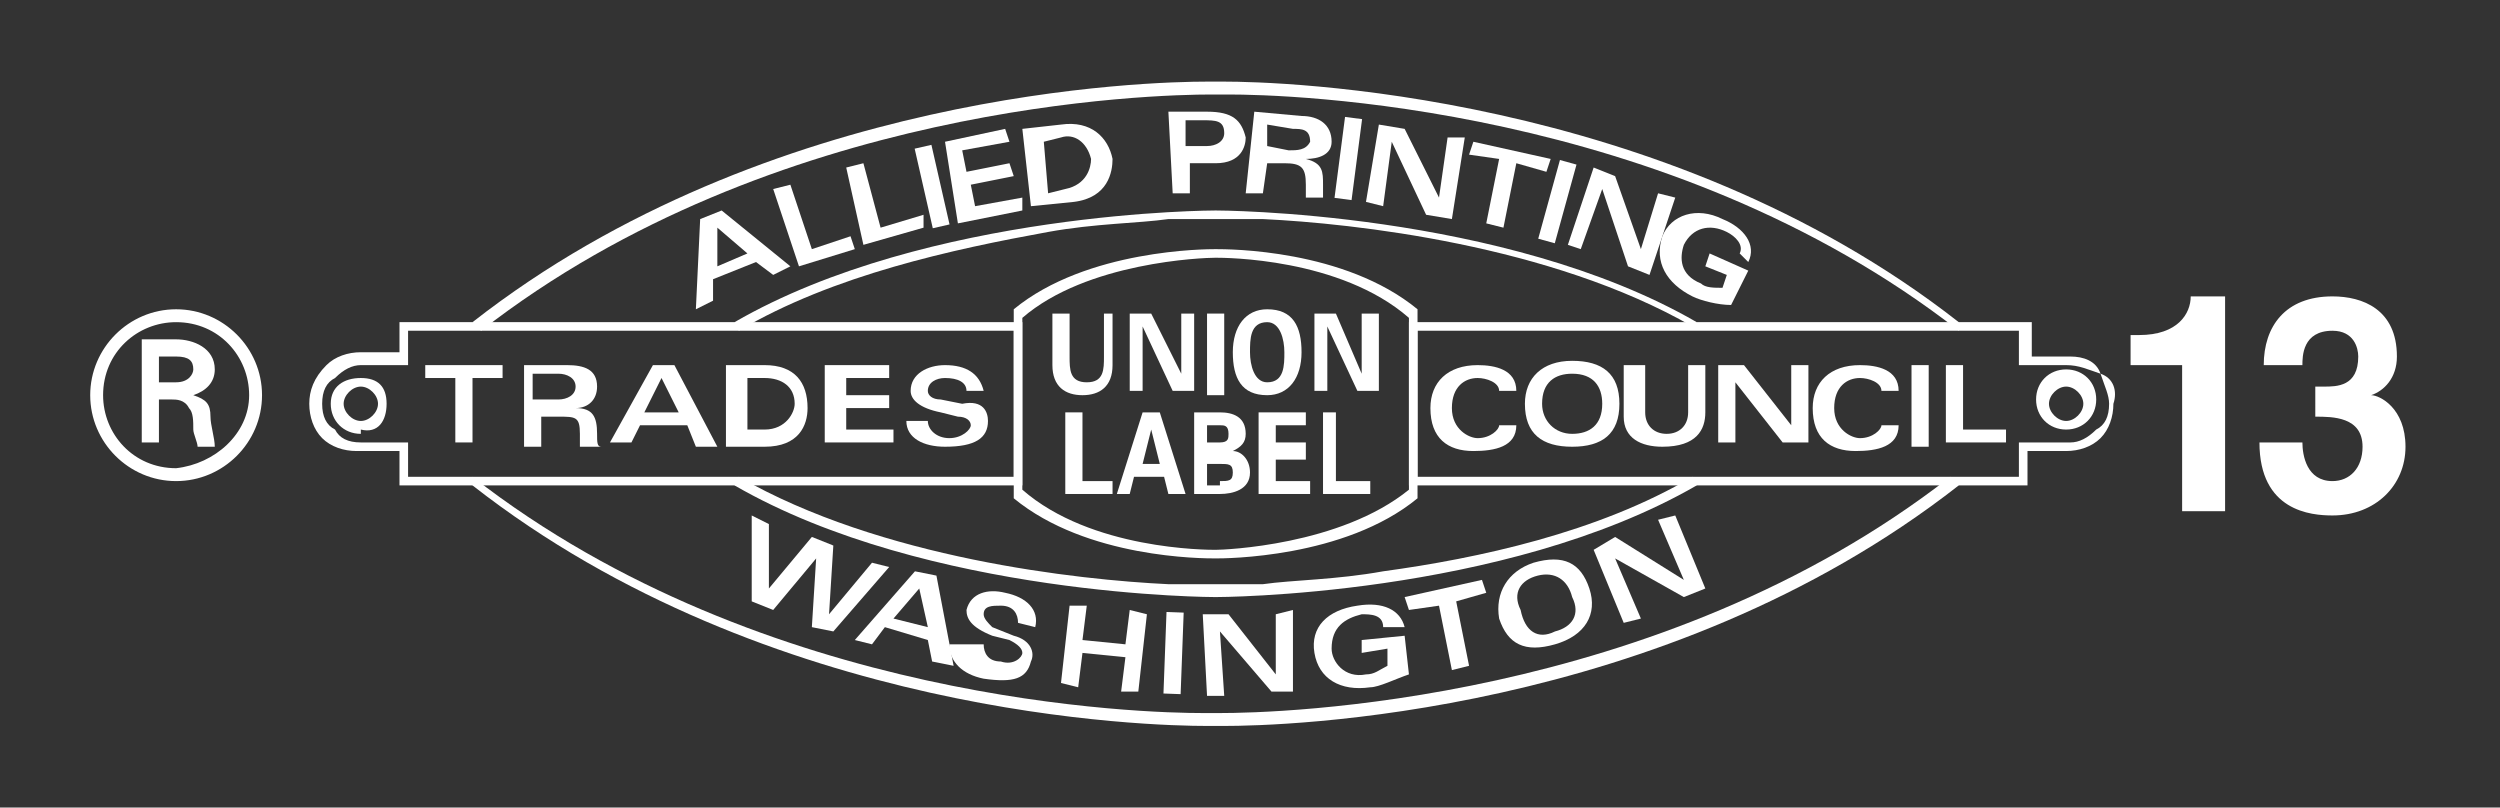 <?xml version="1.0" encoding="utf-8"?>
<!-- Generator: Adobe Illustrator 21.0.2, SVG Export Plug-In . SVG Version: 6.00 Build 0)  -->
<svg version="1.1" id="Layer_1" xmlns="http://www.w3.org/2000/svg" xmlns:xlink="http://www.w3.org/1999/xlink" x="0px" y="0px"
	 viewBox="0 0 58.2 18.8" style="enable-background:new 0 0 58.2 18.8;" xml:space="preserve">
<rect x="0" y="0" width="58.2" height="18.8" fill="#333333" stroke="none"/>
<style type="text/css">
	.st0{fill:#FFFFFF;}
</style>
<g>
	<path class="st0" d="M49.7,7.8h0.1c0.9,0,1.2-0.5,1.2-0.9h0.8v5h-1V8.5h-1.2V7.8z"/>
	<path class="st0" d="M53.9,9h0.2c0.3,0,0.8,0,0.8-0.7c0-0.2-0.1-0.6-0.6-0.6c-0.7,0-0.7,0.6-0.7,0.8h-0.9c0-0.9,0.5-1.6,1.6-1.6
		c0.7,0,1.5,0.3,1.5,1.4c0,0.5-0.3,0.8-0.6,0.9v0c0.2,0,0.8,0.3,0.8,1.2c0,0.9-0.7,1.6-1.7,1.6c-0.5,0-1.7-0.1-1.7-1.7h1l0,0
		c0,0.3,0.1,0.9,0.7,0.9c0.4,0,0.7-0.3,0.7-0.8c0-0.7-0.7-0.7-1.1-0.7V9z"/>
	<path class="st0" d="M45.6,7.5c-6.9-5.4-15.9-5.6-17.1-5.6c-0.1,0-0.2,0-0.2,0l0,0.1l0-0.1c0,0-0.1,0-0.2,0
		c-1.3,0-10.2,0.2-17.1,5.6l0.2,0.2c6.8-5.3,15.7-5.5,17-5.5c0.1,0,0.2,0,0.2,0h0h0c0,0,0.1,0,0.2,0c1.3,0,10.2,0.2,17,5.5L45.6,7.5
		"/>
	<path class="st0" d="M11,11.3c6.9,5.4,15.8,5.6,17.1,5.6c0.1,0,0.2,0,0.2,0l0-0.1l0,0.1c0,0,0.1,0,0.2,0c1.3,0,10.2-0.2,17.1-5.6
		l-0.2-0.2c-6.8,5.3-15.7,5.5-17,5.5c-0.1,0-0.2,0-0.2,0h0h0c0,0-0.1,0-0.2,0c-1.3,0-10.2-0.2-17-5.5L11,11.3"/>
	<path class="st0" d="M8.4,9.9v0.1C8.8,10.1,9,9.8,9,9.4C9,9,8.8,8.8,8.4,8.8C8,8.8,7.7,9,7.7,9.4c0,0.4,0.3,0.7,0.7,0.7V9.9V9.8
		C8.2,9.8,8,9.6,8,9.4C8,9.2,8.2,9,8.4,9c0.2,0,0.4,0.2,0.4,0.4c0,0.2-0.2,0.4-0.4,0.4V9.9"/>
	<path class="st0" d="M48.1,9.9V9.8c-0.2,0-0.4-0.2-0.4-0.4c0-0.2,0.2-0.4,0.4-0.4c0.2,0,0.4,0.2,0.4,0.4c0,0.2-0.2,0.4-0.4,0.4V9.9
		v0.1c0.4,0,0.7-0.3,0.7-0.7c0-0.4-0.3-0.7-0.7-0.7c-0.4,0-0.7,0.3-0.7,0.7c0,0.4,0.3,0.7,0.7,0.7V9.9"/>
	<polygon class="st0" points="18.9,12.5 19.4,12.7 19.3,14.3 19.3,14.3 20.3,13.1 20.7,13.2 19.4,14.7 18.9,14.6 19,13 19,13 
		18,14.2 17.5,14 17.5,12 17.9,12.2 17.9,13.7 17.9,13.7 	"/>
	<path class="st0" d="M21.3,13.3l0.5,0.1l0.4,2.1l-0.5-0.1l-0.1-0.5l-1-0.3L20.3,15l-0.4-0.1L21.3,13.3z M21.6,14.6l-0.2-0.9
		l-0.6,0.7L21.6,14.6z"/>
	<path class="st0" d="M22.9,15c0,0.2,0.1,0.4,0.4,0.4c0.3,0.1,0.5-0.1,0.5-0.2c0-0.1-0.1-0.2-0.3-0.3l-0.4-0.1
		c-0.5-0.2-0.6-0.4-0.6-0.6c0.1-0.4,0.5-0.5,0.9-0.4c0.5,0.1,0.8,0.4,0.7,0.8l-0.4-0.1c0-0.2-0.1-0.4-0.4-0.4c-0.2,0-0.4,0-0.4,0.2
		c0,0.1,0.1,0.2,0.2,0.3l0.5,0.2c0.4,0.1,0.5,0.4,0.4,0.6c-0.1,0.4-0.4,0.5-1.1,0.4c-0.5-0.1-0.8-0.4-0.8-0.8L22.9,15z"/>
	<polygon class="st0" points="24.9,14.1 25.3,14.1 25.2,14.9 26.2,15 26.3,14.2 26.7,14.3 26.5,16.1 26.1,16.1 26.2,15.3 25.2,15.2 
		25.1,16 24.7,15.9 	"/>
	
		<rect x="26.4" y="15" transform="matrix(3.736375e-02 -0.999 0.999 3.736375e-02 11.114 41.958)" class="st0" width="1.9" height="0.4"/>
	<polygon class="st0" points="28,14.3 28.6,14.3 29.7,15.7 29.7,15.7 29.7,14.3 30.1,14.2 30.1,16.1 29.6,16.1 28.4,14.7 28.4,14.7 
		28.5,16.2 28.1,16.2 	"/>
	<path class="st0" d="M32.2,14.6c0-0.3-0.3-0.3-0.5-0.3c-0.4,0.1-0.7,0.3-0.7,0.8c0,0.3,0.3,0.7,0.8,0.6c0.2,0,0.3-0.1,0.5-0.2
		l0-0.4l-0.6,0.1l0-0.3l1-0.1l0.1,0.9c-0.3,0.1-0.7,0.3-0.9,0.3c-0.7,0.1-1.2-0.2-1.3-0.8c-0.1-0.6,0.3-1,1-1.1
		c0.6-0.1,1,0.1,1.1,0.5L32.2,14.6z"/>
	<polygon class="st0" points="34.5,13.5 34.6,13.8 33.9,14 34.2,15.5 33.8,15.6 33.5,14.1 32.8,14.2 32.7,13.9 	"/>
	<path class="st0" d="M35.7,13.1c0.7-0.2,1.1,0,1.3,0.6c0.2,0.6-0.1,1.1-0.8,1.3c-0.7,0.2-1.1,0-1.3-0.6
		C34.8,13.8,35.1,13.3,35.7,13.1z M36.2,14.7c0.4-0.1,0.6-0.4,0.4-0.8c-0.1-0.4-0.4-0.6-0.8-0.5c-0.4,0.1-0.6,0.4-0.4,0.8
		C35.5,14.7,35.8,14.9,36.2,14.7z"/>
	<polygon class="st0" points="37.1,12.8 37.6,12.5 39.2,13.5 39.2,13.5 38.6,12.1 39,12 39.7,13.7 39.2,13.9 37.6,13 37.6,13 
		38.2,14.4 37.8,14.5 	"/>
	<path class="st0" d="M16.3,5.1l0.5-0.2l1.6,1.3L18,6.4l-0.4-0.3l-1,0.4l0,0.5l-0.4,0.2L16.3,5.1z M17.4,5.9l-0.7-0.6l0,0.9
		L17.4,5.9z"/>
	<polygon class="st0" points="18,4.4 18.4,4.3 18.9,5.8 19.8,5.5 19.9,5.8 18.6,6.2 	"/>
	<polygon class="st0" points="19.7,3.9 20.1,3.8 20.5,5.3 21.5,5 21.5,5.3 20.1,5.7 	"/>
	<rect x="21.5" y="3.4" transform="matrix(0.975 -0.222 0.222 0.975 -0.424 4.919)" class="st0" width="0.4" height="1.9"/>
	<polygon class="st0" points="23.5,3.3 22.4,3.5 22.5,4 23.5,3.8 23.6,4.1 22.6,4.3 22.7,4.8 23.8,4.6 23.8,4.9 22.3,5.2 22,3.3 
		23.4,3 	"/>
	<path class="st0" d="M23.8,3l0.9-0.1c0.7-0.1,1.1,0.3,1.2,0.8c0,0.3-0.1,0.9-0.9,1L24,4.8L23.8,3z M24.4,4.5l0.4-0.1
		c0.5-0.1,0.6-0.5,0.6-0.7c-0.1-0.4-0.4-0.6-0.7-0.5l-0.4,0.1L24.4,4.5z"/>
	<path class="st0" d="M27.2,2.6l0.9,0c0.6,0,0.8,0.2,0.9,0.6c0,0.2-0.1,0.6-0.7,0.6l-0.6,0l0,0.7l-0.4,0L27.2,2.6z M27.6,3.4l0.5,0
		c0.2,0,0.4-0.1,0.4-0.3c0-0.3-0.2-0.3-0.5-0.3l-0.4,0L27.6,3.4z"/>
	<path class="st0" d="M29.2,2.6l1.1,0.1c0.4,0,0.7,0.2,0.7,0.6c0,0.3-0.3,0.4-0.6,0.4l0,0c0.4,0.1,0.4,0.3,0.4,0.6
		c0,0.2,0,0.3,0,0.3l-0.4,0c0-0.1,0-0.2,0-0.3c0-0.4-0.1-0.5-0.5-0.5l-0.4,0l-0.1,0.7l-0.4,0L29.2,2.6z M29.5,3.4l0.5,0.1
		c0.2,0,0.4,0,0.5-0.2C30.5,3,30.3,3,30.1,3l-0.6-0.1L29.5,3.4z"/>
	<rect x="30.5" y="3.5" transform="matrix(0.129 -0.992 0.992 0.129 23.661 34.411)" class="st0" width="1.9" height="0.4"/>
	<polygon class="st0" points="32.1,2.9 32.7,3 33.5,4.6 33.5,4.6 33.7,3.2 34.1,3.2 33.8,5.1 33.2,5 32.4,3.3 32.4,3.3 32.2,4.8 
		31.8,4.7 	"/>
	<polygon class="st0" points="36.1,3.7 36,4 35.3,3.8 35,5.3 34.6,5.2 34.9,3.7 34.2,3.6 34.3,3.3 	"/>
	<rect x="35.3" y="4.5" transform="matrix(0.266 -0.964 0.964 0.266 22.082 38.389)" class="st0" width="1.9" height="0.4"/>
	<polygon class="st0" points="37.1,3.9 37.6,4.1 38.2,5.8 38.2,5.8 38.6,4.5 39,4.6 38.4,6.4 37.9,6.2 37.3,4.4 37.3,4.4 36.8,5.8 
		36.5,5.7 	"/>
	<path class="st0" d="M40.5,5.9c0.1-0.2-0.1-0.4-0.3-0.5c-0.4-0.2-0.8-0.1-1,0.3c-0.1,0.3-0.1,0.7,0.4,0.9c0.1,0.1,0.3,0.1,0.5,0.1
		l0.1-0.3l-0.5-0.2l0.1-0.3l0.9,0.4l-0.4,0.8c-0.3,0-0.7-0.1-0.9-0.2c-0.6-0.3-0.9-0.8-0.7-1.4c0.2-0.5,0.8-0.7,1.4-0.4
		c0.5,0.2,0.8,0.6,0.6,1L40.5,5.9z"/>
	<polygon class="st0" points="11.7,8.5 11.7,8.8 11,8.8 11,10.3 10.6,10.3 10.6,8.8 9.9,8.8 9.9,8.5 	"/>
	<path class="st0" d="M12.1,8.5h1.1c0.4,0,0.7,0.1,0.7,0.5c0,0.3-0.2,0.5-0.5,0.5v0c0.4,0,0.5,0.2,0.5,0.6c0,0.2,0,0.3,0.1,0.3h-0.5
		c0-0.1,0-0.2,0-0.3c0-0.4-0.1-0.4-0.5-0.4h-0.4v0.7h-0.4V8.5z M12.5,9.3h0.5c0.2,0,0.4-0.1,0.4-0.3c0-0.2-0.2-0.3-0.4-0.3h-0.6V9.3
		z"/>
	<path class="st0" d="M15.2,8.5h0.5l1,1.9h-0.5L16,9.9h-1.1l-0.2,0.4h-0.5L15.2,8.5z M15.8,9.6l-0.4-0.8L15,9.6H15.8z"/>
	<path class="st0" d="M16.9,8.5h0.9c0.7,0,1,0.4,1,1c0,0.4-0.2,0.9-1,0.9h-0.9V8.5z M17.4,10h0.4c0.5,0,0.7-0.4,0.7-0.6
		c0-0.4-0.3-0.6-0.7-0.6h-0.4V10z"/>
	<polygon class="st0" points="20.7,8.8 19.7,8.8 19.7,9.2 20.7,9.2 20.7,9.5 19.7,9.5 19.7,10 20.8,10 20.8,10.3 19.2,10.3 
		19.2,8.5 20.7,8.5 	"/>
	<path class="st0" d="M21.6,9.8c0,0.2,0.2,0.4,0.5,0.4c0.3,0,0.5-0.2,0.5-0.3c0-0.1-0.1-0.2-0.3-0.2l-0.4-0.1
		c-0.5-0.1-0.7-0.3-0.7-0.5c0-0.4,0.4-0.6,0.8-0.6c0.5,0,0.8,0.2,0.9,0.6h-0.4c0-0.2-0.2-0.3-0.5-0.3c-0.2,0-0.4,0.1-0.4,0.3
		c0,0.1,0.1,0.2,0.3,0.2l0.5,0.1C22.9,9.3,23,9.6,23,9.8c0,0.4-0.3,0.6-1,0.6c-0.5,0-0.9-0.2-0.9-0.6H21.6z"/>
	<path class="st0" d="M34.9,9.1c0-0.2-0.3-0.3-0.5-0.3c-0.3,0-0.6,0.2-0.6,0.7c0,0.5,0.4,0.7,0.6,0.7c0.3,0,0.5-0.2,0.5-0.3h0.4
		c0,0.5-0.5,0.6-1,0.6c-0.6,0-1-0.3-1-1c0-0.6,0.4-1,1.1-1c0.4,0,0.9,0.1,0.9,0.6H34.9z"/>
	<path class="st0" d="M36.6,8.4c0.7,0,1.1,0.3,1.1,1c0,0.7-0.4,1-1.1,1c-0.7,0-1.1-0.3-1.1-1C35.5,8.8,35.9,8.4,36.6,8.4z
		 M36.6,10.1c0.4,0,0.7-0.2,0.7-0.7c0-0.4-0.2-0.7-0.7-0.7c-0.4,0-0.7,0.2-0.7,0.7C35.9,9.8,36.2,10.1,36.6,10.1z"/>
	<path class="st0" d="M37.9,8.5h0.4v1.1c0,0.3,0.2,0.5,0.5,0.5c0.3,0,0.5-0.2,0.5-0.5V8.5h0.4v1.1c0,0.4-0.2,0.8-1,0.8
		c-0.5,0-0.9-0.2-0.9-0.7V8.5z"/>
	<polygon class="st0" points="40,8.5 40.6,8.5 41.7,9.9 41.7,9.9 41.7,8.5 42.1,8.5 42.1,10.3 41.5,10.3 40.4,8.9 40.4,8.9 
		40.4,10.3 40,10.3 	"/>
	<path class="st0" d="M43.8,9.1c0-0.2-0.3-0.3-0.5-0.3c-0.3,0-0.6,0.2-0.6,0.7c0,0.5,0.4,0.7,0.6,0.7c0.3,0,0.5-0.2,0.5-0.3h0.4
		c0,0.5-0.5,0.6-1,0.6c-0.6,0-1-0.3-1-1c0-0.6,0.4-1,1.1-1c0.4,0,0.9,0.1,0.9,0.6H43.8z"/>
	<rect x="44.5" y="8.5" class="st0" width="0.4" height="1.9"/>
	<polygon class="st0" points="45.3,8.5 45.7,8.5 45.7,10 46.7,10 46.7,10.3 45.3,10.3 	"/>
	<path class="st0" d="M25.9,7.3v1.2c0,0.5-0.3,0.7-0.7,0.7c-0.4,0-0.7-0.2-0.7-0.7V7.3h0.4v1c0,0.3,0,0.6,0.4,0.6
		c0.4,0,0.4-0.3,0.4-0.6v-1H25.9z"/>
	<polygon class="st0" points="27.3,9.1 26.6,7.6 26.6,7.6 26.6,9.1 26.3,9.1 26.3,7.3 26.8,7.3 27.5,8.7 27.5,8.7 27.5,7.3 
		27.8,7.3 27.8,9.1 	"/>
	<rect x="28.1" y="7.3" class="st0" width="0.4" height="1.9"/>
	<path class="st0" d="M28.7,8.2c0-0.6,0.3-1,0.8-1c0.6,0,0.8,0.4,0.8,1c0,0.6-0.3,1-0.8,1C28.9,9.2,28.7,8.8,28.7,8.2z M29.1,8.2
		c0,0.3,0.1,0.7,0.4,0.7c0.4,0,0.4-0.4,0.4-0.7c0-0.3-0.1-0.7-0.4-0.7C29.1,7.5,29.1,7.9,29.1,8.2z"/>
	<polygon class="st0" points="31.6,9.1 30.9,7.6 30.9,7.6 30.9,9.1 30.6,9.1 30.6,7.3 31.1,7.3 31.7,8.7 31.7,8.7 31.7,7.3 
		32.1,7.3 32.1,9.1 	"/>
	<polygon class="st0" points="24.8,11.5 24.8,9.6 25.2,9.6 25.2,11.2 25.9,11.2 25.9,11.5 	"/>
	<path class="st0" d="M26,11.5l0.6-1.9H27l0.6,1.9h-0.4l-0.1-0.4h-0.7l-0.1,0.4H26z M27,10.8L26.8,10h0l-0.2,0.8H27z"/>
	<path class="st0" d="M27.8,11.5V9.6h0.6c0.3,0,0.6,0.1,0.6,0.5c0,0.2-0.1,0.3-0.3,0.4v0c0.2,0,0.4,0.2,0.4,0.5
		c0,0.4-0.4,0.5-0.7,0.5H27.8z M28.4,11.2c0.2,0,0.3,0,0.3-0.2c0-0.2-0.1-0.2-0.3-0.2h-0.3v0.5H28.4z M28.4,10.3
		c0.2,0,0.2-0.1,0.2-0.2c0-0.2-0.1-0.2-0.2-0.2h-0.3v0.4H28.4z"/>
	<polygon class="st0" points="29.3,9.6 30.4,9.6 30.4,9.9 29.7,9.9 29.7,10.3 30.4,10.3 30.4,10.7 29.7,10.7 29.7,11.2 30.5,11.2 
		30.5,11.5 29.3,11.5 	"/>
	<polygon class="st0" points="30.8,11.5 30.8,9.6 31.1,9.6 31.1,11.2 31.9,11.2 31.9,11.5 	"/>
	<path class="st0" d="M2.1,9.2c0-1.1,0.9-2,2-2c1.1,0,2,0.9,2,2c0,1.1-0.9,2-2,2C3,11.2,2.1,10.3,2.1,9.2z M5.8,9.2
		c0-0.9-0.7-1.7-1.7-1.7c-0.9,0-1.7,0.7-1.7,1.7c0,0.9,0.7,1.7,1.7,1.7C5,10.8,5.8,10.1,5.8,9.2z M3.7,9.3v1H3.3V7.9h0.8
		C4.5,7.9,5,8.1,5,8.6c0,0.3-0.2,0.5-0.5,0.6v0c0.3,0.1,0.4,0.2,0.4,0.5c0,0.2,0.1,0.5,0.1,0.7H4.6c0-0.1-0.1-0.3-0.1-0.4
		c0-0.2,0-0.4-0.1-0.5C4.3,9.3,4.1,9.3,4,9.3H3.7z M4.1,8.9c0.3,0,0.4-0.2,0.4-0.3c0-0.2-0.1-0.3-0.4-0.3H3.7v0.6H4.1z"/>
	<path class="st0" d="M39.5,7.5C35,4.9,28.3,4.9,28.3,4.9c0,0-6.7,0-11.2,2.6l0.1,0.2c2.2-1.3,5-1.9,7.2-2.3
		c1.1-0.2,2.1-0.2,2.8-0.3c0.7,0,1.1,0,1.1,0c0,0,0.4,0,1.1,0c2.1,0.1,6.7,0.6,10,2.5L39.5,7.5"/>
	<path class="st0" d="M17.1,11.3c4.5,2.6,11.2,2.6,11.2,2.6c0,0,6.7,0,11.2-2.6l-0.1-0.2c-2.2,1.3-5,1.9-7.2,2.2
		c-1.1,0.2-2.1,0.2-2.8,0.3c-0.7,0-1.1,0-1.1,0c0,0-0.4,0-1.1,0c-2.1-0.1-6.7-0.6-10-2.5L17.1,11.3"/>
	<path class="st0" d="M9.4,11.2v0.1h14.3h0.1v-0.1V7.6V7.5h-0.1H9.4H9.3v0.1V8v0.4h0.1V8.2H8.9H8.4c-0.3,0-0.6,0.1-0.8,0.3
		C7.3,8.8,7.2,9.1,7.2,9.4c0,0.3,0.1,0.6,0.3,0.8c0.2,0.2,0.5,0.3,0.8,0.3h0.5h0.5v-0.1H9.3v0.4v0.4v0.1h0.1V11.2h0.1v-0.4v-0.4
		v-0.1H9.4H8.9H8.4c-0.3,0-0.5-0.1-0.6-0.3C7.6,9.9,7.5,9.7,7.5,9.4c0-0.3,0.1-0.5,0.3-0.6c0.2-0.2,0.4-0.3,0.6-0.3h0.5h0.5h0.1V8.4
		V8V7.6H9.4v0.1h14.3V7.6h-0.1v3.6h0.1v-0.1H9.4V11.2h0.1H9.4"/>
	<path class="st0" d="M48.9,8.7L48.9,8.7c-0.1-0.3-0.4-0.4-0.7-0.4h-0.5h-0.5v0.1h0.1V8V7.6V7.5h-0.1H32.9h-0.1v0.1v3.6v0.1h0.1
		h14.2h0.1v-0.1v-0.4v-0.4h-0.1v0.1h0.5h0.5c0.3,0,0.6-0.1,0.8-0.3c0.2-0.2,0.3-0.5,0.3-0.8C49.3,9.1,49.2,8.8,48.9,8.7L48.9,8.7
		L48.9,8.7c0.1,0.3,0.2,0.5,0.2,0.7c0,0.3-0.1,0.5-0.3,0.6c-0.2,0.2-0.4,0.3-0.6,0.3h-0.5h-0.5H47v0.1v0.4v0.4h0.1v-0.1H32.9v0.1H33
		V7.6h-0.1v0.1h14.2V7.6H47V8v0.4v0.1h0.1h0.5h0.5C48.4,8.5,48.6,8.6,48.9,8.7L48.9,8.7"/>
	<path class="st0" d="M28.3,12.9l0,0.1h0c0.2,0,3,0,4.7-1.4l0,0v-0.1V7.3V7.2l0,0c-1.7-1.4-4.4-1.4-4.7-1.4h0l0,0.1l0-0.1h0
		c-0.2,0-3,0-4.7,1.4l0,0v0.1v4.2v0.1l0,0C25.3,13,28,13,28.3,13h0V12.9v-0.1h0c-0.2,0-2.9,0-4.5-1.4l-0.1,0.1h0.1V7.3h-0.1l0.1,0.1
		C25.3,6.1,28,6,28.3,6h0h0h0h0c0.2,0,2.9,0,4.5,1.4l0.1-0.1h-0.1v4.2h0.1l-0.1-0.1c-1.6,1.3-4.3,1.4-4.5,1.4h0L28.3,12.9"/>
</g>
</svg>
